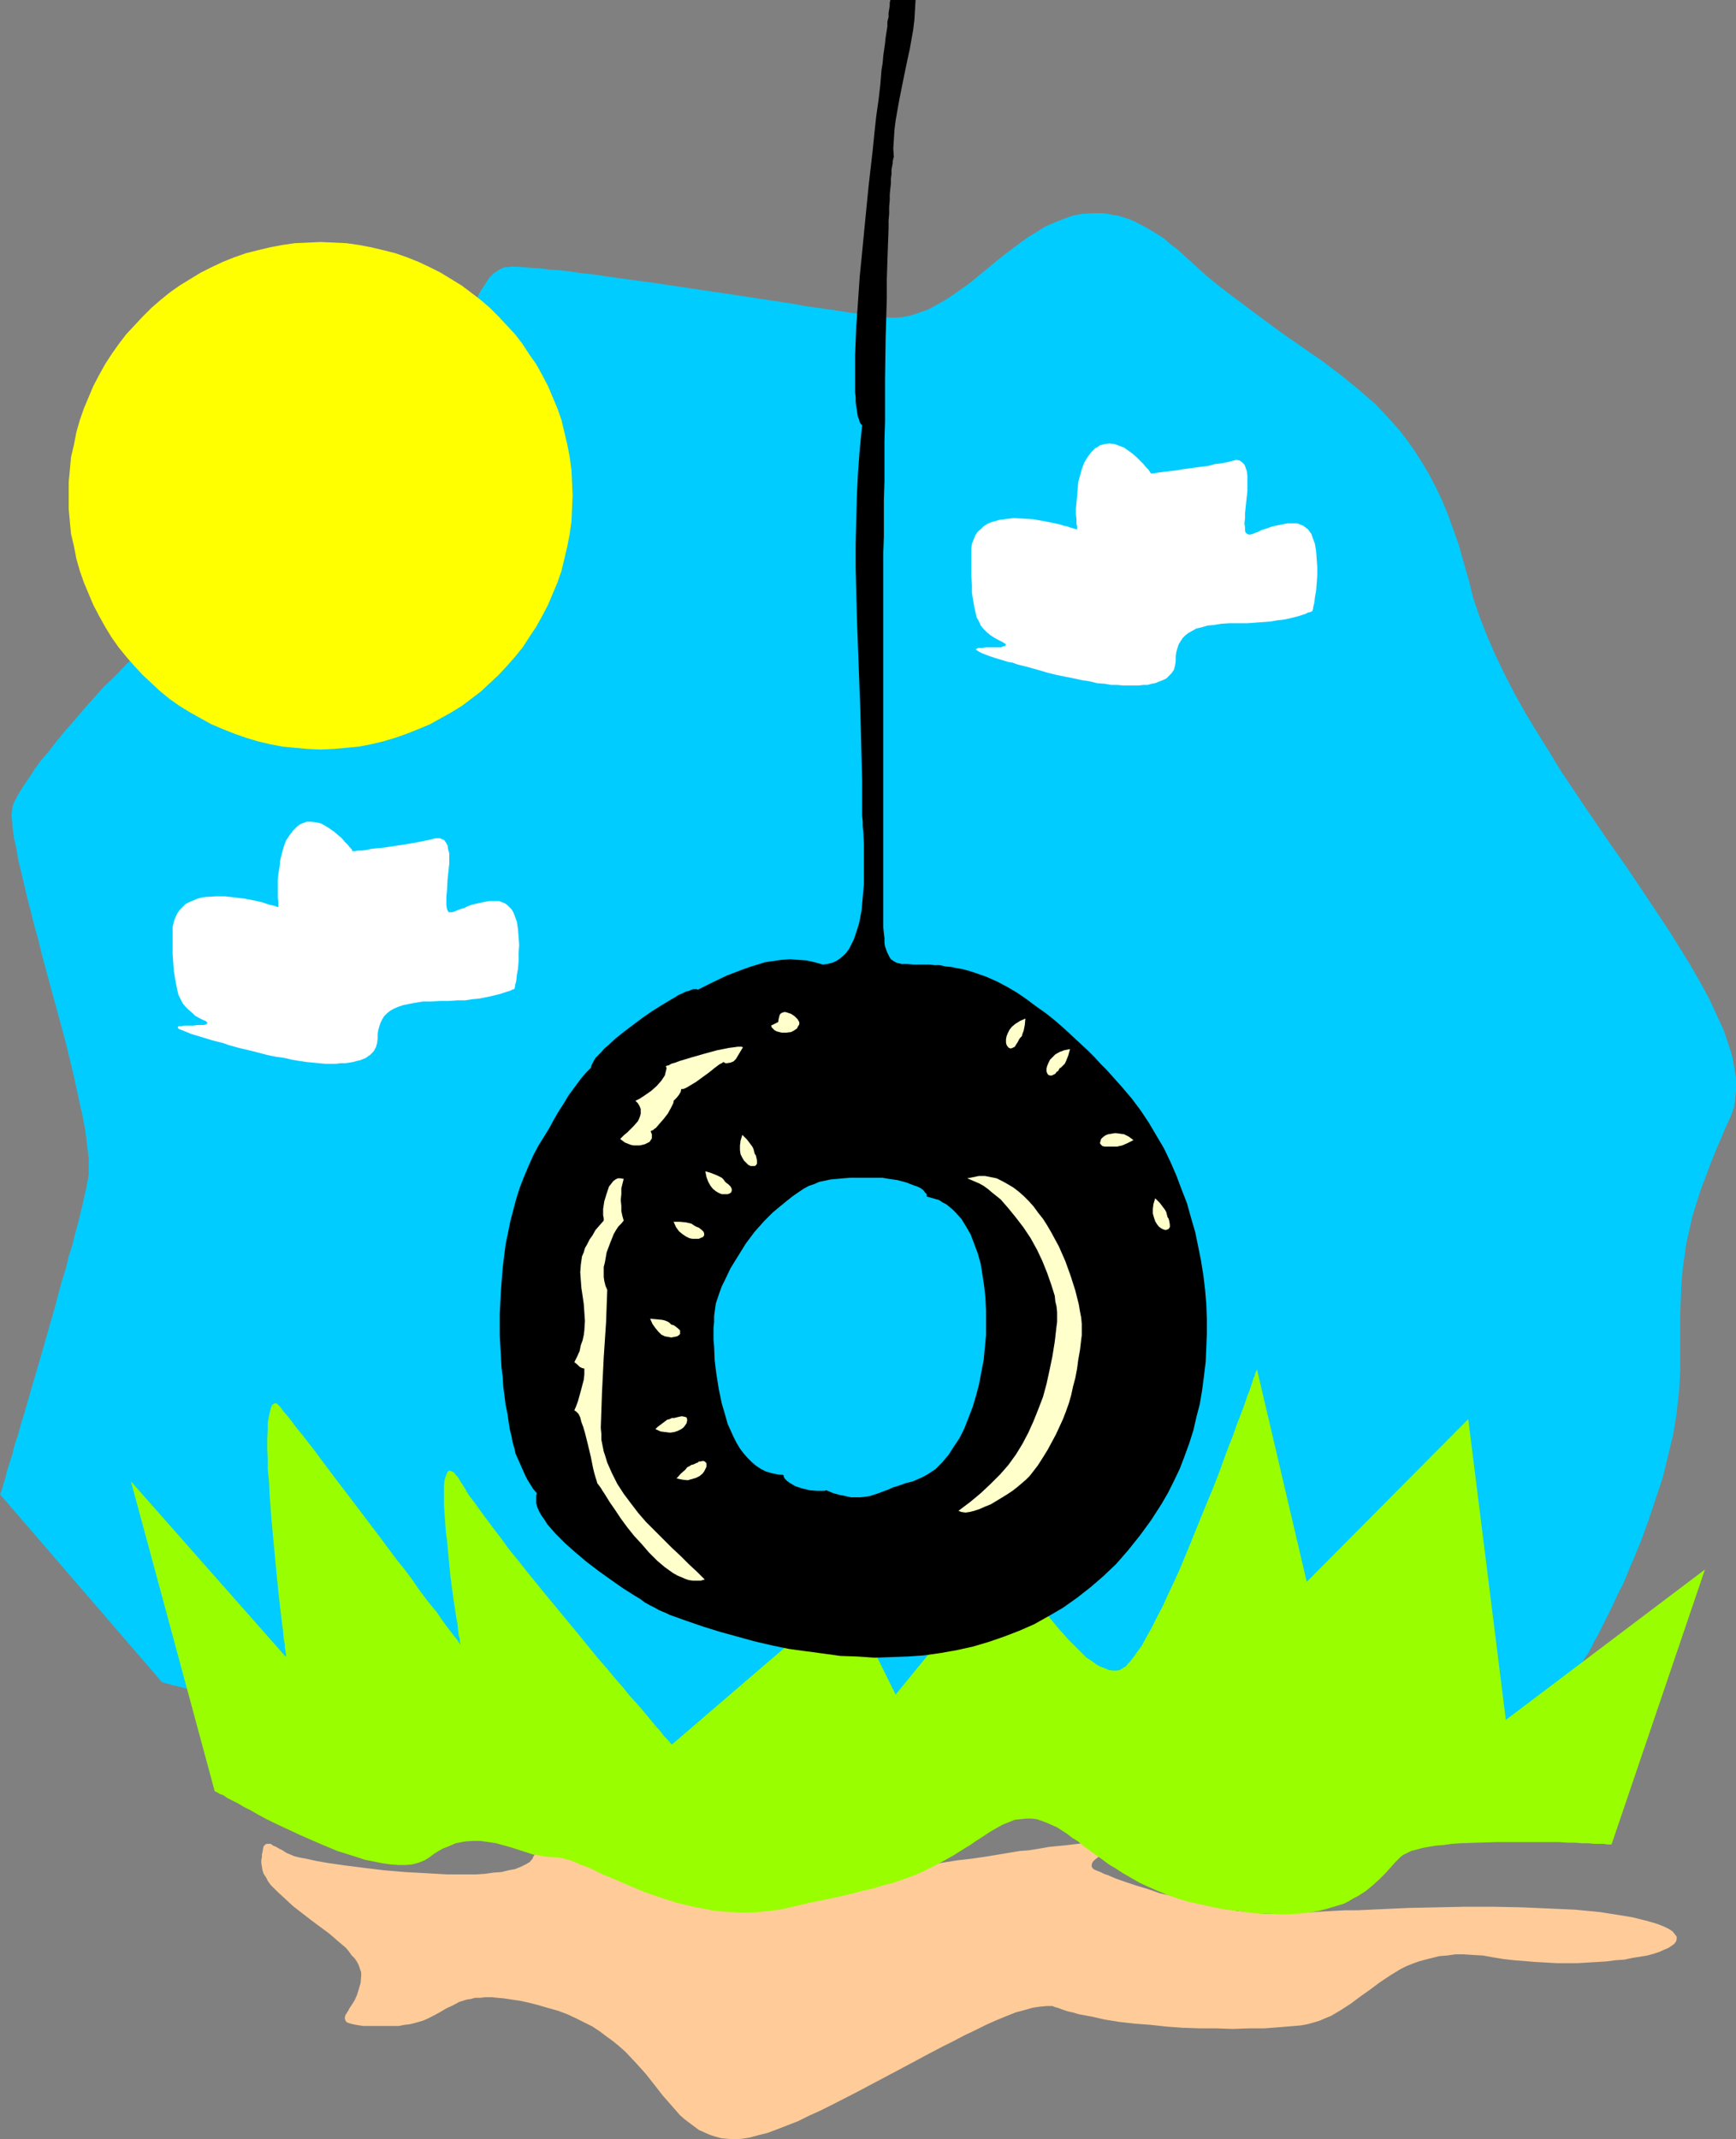 <?xml version="1.0" encoding="UTF-8" standalone="no"?>
<svg
   version="1.0"
   width="126.371mm"
   height="155.711mm"
   id="svg22"
   sodipodi:docname="Tire Swing 1.wmf"
   xmlns:inkscape="http://www.inkscape.org/namespaces/inkscape"
   xmlns:sodipodi="http://sodipodi.sourceforge.net/DTD/sodipodi-0.dtd"
   xmlns="http://www.w3.org/2000/svg"
   xmlns:svg="http://www.w3.org/2000/svg">
  <rect width="100%" height="100%" fill="#808080" stroke="none"/>
  <sodipodi:namedview
     id="namedview22"
     pagecolor="#ffffff"
     bordercolor="#000000"
     borderopacity="0.25"
     inkscape:showpageshadow="2"
     inkscape:pageopacity="0.0"
     inkscape:pagecheckerboard="0"
     inkscape:deskcolor="#d1d1d1"
     inkscape:document-units="mm" />
  <defs
     id="defs1">
    <pattern
       id="WMFhbasepattern"
       patternUnits="userSpaceOnUse"
       width="6"
       height="6"
       x="0"
       y="0" />
  </defs>
  <path
     style="fill:#ffcc99;fill-opacity:1;fill-rule:evenodd;stroke:none"
     d="m 147.197,509.174 -0.162,0.646 v 0.485 l -0.323,0.485 -0.162,0.485 -0.808,0.97 -1.131,0.646 -1.293,0.646 -1.616,0.646 -1.777,0.323 -1.939,0.485 -2.262,0.162 -2.262,0.323 -2.424,0.162 h -2.585 -2.747 -2.747 l -5.655,-0.323 -5.817,-0.323 -5.817,-0.485 -5.332,-0.646 -2.585,-0.323 -2.585,-0.323 -2.262,-0.323 -2.262,-0.323 -1.939,-0.323 -1.777,-0.323 -1.454,-0.323 -1.454,-0.323 -0.969,-0.162 -0.808,-0.162 -1.293,-0.323 -1.131,-0.485 -1.131,-0.485 -0.969,-0.646 -0.969,-0.485 -0.808,-0.485 -0.808,-0.323 -0.646,-0.485 h -0.646 -0.485 l -0.323,0.162 -0.485,0.485 -0.162,0.646 -0.162,0.97 -0.162,0.646 v 0.646 l -0.162,0.97 v 0.808 l 0.162,0.97 0.162,0.97 0.323,0.97 0.646,0.97 0.485,0.97 0.808,1.131 0.808,0.808 0.969,0.97 2.101,1.939 2.262,2.101 5.009,3.878 5.009,3.717 2.424,2.101 2.101,1.778 0.808,0.97 0.808,1.131 0.808,0.808 0.646,0.97 0.485,0.97 0.323,0.97 0.323,0.97 v 0.97 l -0.162,1.939 -0.485,1.616 -0.485,1.616 -0.646,1.454 -0.808,1.293 -0.646,0.97 -0.323,0.646 -0.323,0.485 -0.485,0.808 -0.162,0.808 0.162,0.485 0.162,0.323 0.323,0.323 0.485,0.162 0.485,0.162 0.646,0.162 0.808,0.162 0.969,0.162 1.131,0.162 h 1.293 1.454 1.616 1.777 1.939 1.616 l 1.616,-0.323 1.454,-0.162 1.293,-0.323 1.131,-0.323 1.131,-0.323 1.131,-0.485 1.939,-0.97 1.777,-0.97 1.616,-0.97 1.777,-0.808 1.777,-0.97 2.101,-0.646 1.131,-0.162 1.131,-0.323 h 1.454 l 1.454,-0.162 h 1.616 l 1.616,0.162 1.777,0.162 2.101,0.323 2.262,0.323 2.262,0.485 2.585,0.646 2.747,0.808 2.908,0.808 2.585,0.97 2.424,1.131 2.262,1.131 2.262,1.131 1.939,1.293 1.939,1.454 1.777,1.293 1.777,1.454 1.616,1.454 2.908,3.07 2.747,3.07 2.424,3.07 2.262,2.909 2.424,2.747 2.262,2.585 1.293,1.131 1.293,0.97 1.293,0.97 1.293,0.97 1.454,0.646 1.454,0.646 1.454,0.485 1.777,0.485 1.777,0.162 1.777,0.162 2.101,-0.162 2.101,-0.323 2.424,-0.646 2.585,-0.646 2.585,-0.97 2.908,-1.131 2.908,-1.131 2.908,-1.454 3.232,-1.454 3.232,-1.616 6.625,-3.393 13.411,-7.11 6.625,-3.555 3.393,-1.778 3.232,-1.616 3.07,-1.616 3.07,-1.454 2.908,-1.454 2.908,-1.293 2.747,-1.131 2.424,-0.97 2.424,-0.646 2.262,-0.646 2.101,-0.323 1.777,-0.162 h 1.616 l 0.808,0.323 0.646,0.162 1.293,0.485 1.454,0.485 1.454,0.323 1.616,0.485 3.555,0.646 3.555,0.808 4.039,0.646 4.201,0.485 4.363,0.323 4.363,0.485 4.524,0.323 4.686,0.162 h 4.524 l 4.524,0.162 4.524,-0.162 h 4.201 l 4.201,-0.323 3.878,-0.323 1.939,-0.162 1.777,-0.323 1.777,-0.485 1.616,-0.485 1.454,-0.646 1.616,-0.646 2.747,-1.616 2.747,-1.778 2.585,-1.939 2.747,-1.939 2.585,-1.939 2.908,-1.939 2.908,-1.778 1.616,-0.808 1.616,-0.646 1.777,-0.646 1.777,-0.485 1.939,-0.485 1.939,-0.485 2.101,-0.162 2.262,-0.323 h 2.424 l 2.424,0.162 2.747,0.162 2.747,0.485 2.908,0.485 2.908,0.323 5.978,0.485 5.817,0.323 h 5.655 l 2.747,-0.162 2.747,-0.162 2.585,-0.162 2.424,-0.323 2.424,-0.162 2.262,-0.485 2.101,-0.323 1.939,-0.323 1.777,-0.485 1.454,-0.485 1.454,-0.646 1.131,-0.485 0.969,-0.646 0.646,-0.485 0.485,-0.646 0.162,-0.646 v -0.646 l -0.485,-0.646 -0.646,-0.808 -0.969,-0.646 -1.293,-0.646 -1.616,-0.646 -0.969,-0.323 -1.131,-0.323 -1.131,-0.323 -1.293,-0.323 -2.585,-0.646 -2.908,-0.485 -3.07,-0.485 -3.07,-0.485 -3.393,-0.323 -3.393,-0.323 -3.555,-0.162 -3.716,-0.162 -7.433,-0.323 -7.756,-0.162 h -7.756 l -7.756,0.162 -7.594,0.162 -3.716,0.162 -3.555,0.162 -3.555,0.162 -3.393,0.162 h -3.393 l -3.07,0.162 -2.908,0.162 -2.747,0.162 -2.585,0.162 h -2.424 l -2.262,0.162 h -1.939 l -1.616,0.162 h -1.454 -1.293 l -1.454,-0.162 -2.908,-0.323 -3.232,-0.323 -3.393,-0.646 -3.555,-0.646 -3.555,-0.808 -7.109,-1.939 -3.555,-0.808 -3.232,-1.131 -3.232,-0.97 -2.908,-0.97 -2.747,-0.97 -1.131,-0.485 -1.131,-0.485 -0.969,-0.323 -0.969,-0.485 -0.808,-0.323 -0.808,-0.323 -0.485,-0.323 -0.323,-0.485 v -0.323 -0.323 l 0.162,-0.485 0.323,-0.485 0.969,-0.808 2.585,-1.778 1.131,-0.808 0.485,-0.323 0.323,-0.323 0.323,-0.162 0.162,-0.323 -0.162,-0.323 -0.162,-0.162 -0.485,-0.162 h -0.646 l -0.969,-0.162 h -1.131 l -1.616,0.162 h -0.808 l -0.969,0.162 h -1.131 l -1.131,0.162 -1.131,0.162 -1.454,0.162 -1.293,0.162 -1.616,0.162 -1.616,0.162 -1.777,0.162 -1.777,0.323 -1.939,0.323 -2.101,0.323 -2.262,0.162 -8.725,1.454 -4.363,0.646 -4.201,0.485 -4.039,0.646 -4.039,0.646 -3.878,0.646 -3.716,0.646 -3.716,0.485 -3.555,0.646 -3.393,0.646 -3.393,0.485 -3.232,0.646 -3.07,0.485 -2.908,0.485 -2.747,0.485 -2.747,0.485 -2.424,0.485 -2.424,0.323 -2.262,0.485 -1.939,0.485 -1.939,0.323 -1.777,0.323 -1.616,0.323 -1.293,0.162 -1.293,0.323 -0.969,0.162 -0.969,0.162 -0.646,0.162 -0.485,0.162 h -0.323 v 0 h -0.162 l -0.485,-0.162 -0.646,-0.162 -0.969,-0.323 -1.131,-0.323 -1.454,-0.485 -1.454,-0.485 -1.777,-0.485 -1.939,-0.646 -1.939,-0.485 -2.101,-0.646 -2.262,-0.646 -4.524,-1.293 -9.695,-2.747 -4.686,-1.293 -2.101,-0.646 -2.262,-0.485 -1.939,-0.485 -1.939,-0.646 -1.616,-0.323 -1.616,-0.323 -1.293,-0.323 -1.293,-0.323 -0.969,-0.162 h -0.646 z"
     id="path1" />
  <path
     style="fill:#00ccff;fill-opacity:1;fill-rule:evenodd;stroke:none"
     d="M 44.595,462.797 0,411.088 v 0 l 0.162,-0.162 v -0.323 l 0.162,-0.323 0.162,-0.323 0.162,-0.646 0.162,-0.485 0.162,-0.646 0.485,-1.616 0.485,-1.939 0.646,-2.101 0.808,-2.424 0.646,-2.747 0.969,-2.747 0.808,-3.07 0.969,-3.07 0.969,-3.393 0.969,-3.393 2.101,-7.11 4.201,-14.705 1.939,-7.272 1.131,-3.555 0.808,-3.393 0.969,-3.07 0.808,-3.232 0.808,-2.909 0.646,-2.747 0.646,-2.585 0.485,-2.262 0.485,-2.101 0.323,-1.778 0.162,-0.808 0.162,-0.97 v -0.97 -1.131 -2.424 l -0.323,-2.585 -0.323,-2.909 -0.485,-3.232 -0.646,-3.393 -0.808,-3.555 -0.808,-3.717 -0.808,-3.717 -0.969,-4.04 -0.969,-4.04 -2.262,-8.403 -2.262,-8.241 -2.262,-8.403 L 10.503,258.384 9.372,254.344 8.402,250.466 7.433,246.75 6.625,243.195 5.817,239.801 5.009,236.569 4.524,233.499 3.878,230.752 3.555,228.328 3.393,227.197 v -1.131 l -0.162,-0.97 v -1.616 l 0.162,-0.646 v -0.646 l 0.162,-0.646 0.162,-0.485 0.323,-0.646 0.323,-0.646 0.323,-0.646 0.969,-1.616 1.131,-1.778 1.454,-2.101 1.454,-2.262 1.777,-2.424 2.101,-2.424 2.101,-2.747 2.424,-2.909 2.424,-2.747 2.585,-3.07 2.747,-3.07 2.747,-3.07 3.07,-2.909 3.07,-3.232 3.07,-2.909 3.393,-3.07 3.232,-3.07 3.393,-2.747 3.393,-2.909 3.555,-2.585 3.393,-2.585 3.555,-2.424 3.393,-2.101 3.555,-2.101 3.555,-1.778 3.393,-1.616 3.555,-1.293 3.393,-1.131 3.232,-0.808 3.232,-0.485 1.616,-0.162 1.454,-0.323 1.454,-0.485 1.454,-0.323 1.454,-0.646 1.454,-0.646 1.131,-0.808 1.293,-0.808 2.424,-1.939 2.262,-2.101 2.101,-2.424 1.939,-2.585 1.939,-2.747 1.777,-3.07 1.454,-3.07 1.616,-3.393 1.454,-3.232 1.293,-3.393 2.585,-6.948 2.262,-6.948 1.131,-3.393 1.131,-3.232 0.969,-3.07 1.131,-3.07 1.131,-2.909 0.969,-2.585 1.131,-2.424 1.131,-2.262 1.293,-1.939 1.131,-1.778 1.293,-1.293 0.808,-0.485 0.646,-0.485 0.646,-0.323 0.808,-0.323 h 0.808 l 0.808,-0.162 h 1.616 l 2.101,0.162 2.101,0.162 2.424,0.162 2.424,0.323 2.747,0.162 2.908,0.323 3.07,0.485 3.232,0.323 3.232,0.485 3.393,0.485 3.555,0.485 7.109,0.97 7.594,1.131 15.188,2.262 7.433,1.131 7.433,1.131 3.393,0.646 3.555,0.485 3.393,0.485 3.232,0.485 3.07,0.485 3.07,0.323 2.747,0.485 2.585,0.323 2.585,0.162 2.585,-0.162 2.424,-0.485 2.424,-0.808 2.262,-0.808 2.424,-1.293 2.262,-1.293 2.262,-1.454 2.262,-1.616 2.262,-1.616 4.524,-3.717 4.524,-3.717 4.524,-3.393 2.424,-1.778 2.424,-1.454 2.262,-1.454 2.585,-1.131 2.424,-0.97 2.747,-0.97 2.585,-0.485 2.747,-0.162 h 2.747 l 1.454,0.162 1.454,0.323 1.293,0.162 1.616,0.485 1.454,0.485 1.616,0.646 1.454,0.808 1.616,0.808 1.616,0.97 1.616,0.97 1.777,1.131 1.616,1.454 1.777,1.293 1.777,1.616 3.393,3.07 3.393,3.07 3.393,2.747 3.393,2.585 3.232,2.424 3.232,2.424 3.07,2.262 3.07,2.262 2.908,2.101 1.454,0.97 1.616,1.131 2.747,1.939 2.908,1.939 5.332,4.04 5.009,4.04 2.585,2.262 2.424,2.101 2.262,2.424 2.262,2.424 2.101,2.424 2.101,2.747 1.939,2.747 1.939,3.07 1.939,3.232 1.777,3.393 1.777,3.717 1.616,3.878 1.454,4.04 1.616,4.525 1.293,4.686 1.454,5.009 1.293,5.171 1.777,5.171 2.101,5.332 2.262,5.171 2.585,5.333 2.747,5.332 2.908,5.171 3.232,5.333 3.232,5.171 3.232,5.333 6.948,10.342 6.948,10.18 3.555,5.009 3.393,5.009 3.232,4.848 3.232,4.848 3.07,4.686 2.908,4.686 2.747,4.525 2.585,4.525 2.262,4.201 1.939,4.201 0.969,2.101 0.969,2.101 0.646,1.939 0.646,1.939 0.646,1.939 0.485,1.778 0.323,1.939 0.323,1.778 0.323,1.778 v 1.778 1.616 l -0.162,1.616 -0.162,1.616 -0.323,1.616 -0.485,1.454 -0.646,1.616 -1.293,2.747 -1.131,2.747 -1.131,2.585 -0.969,2.424 -0.969,2.424 -0.808,2.262 -0.808,2.101 -0.808,2.101 -1.293,4.04 -1.131,3.717 -0.808,3.717 -0.808,3.555 -0.485,3.555 -0.485,3.555 -0.323,3.717 -0.162,4.04 -0.162,4.363 v 4.525 10.665 l -0.162,2.909 -0.162,3.07 -0.323,2.909 -0.323,3.07 -0.969,5.979 -1.454,5.979 -1.454,5.979 -1.939,5.817 -1.939,5.817 -1.939,5.333 -2.101,5.171 -1.131,2.585 -0.969,2.424 -0.969,2.262 -1.131,2.101 -0.969,2.101 -0.808,1.778 -0.969,1.939 -0.808,1.616 -0.808,1.616 -0.646,1.293 -0.646,1.293 -0.646,1.131 -0.485,0.808 -0.323,0.808 -0.323,0.646 -0.485,0.808 -0.485,0.97 -0.646,0.808 -0.646,1.131 -0.646,0.97 -1.616,2.424 -1.777,2.424 -1.939,2.585 -2.101,2.747 -2.101,2.585 -2.262,2.424 -2.424,2.424 -2.262,2.262 -2.424,1.778 -1.131,0.97 -1.131,0.646 -1.131,0.646 -1.131,0.646 -1.131,0.323 -0.969,0.323 -0.969,0.323 h -0.969 -0.808 -0.808 -1.131 l -1.616,0.162 h -1.616 l -2.101,0.162 h -2.262 l -2.424,0.162 -2.747,0.162 h -2.908 l -3.07,0.162 -3.393,0.162 -3.393,0.162 -3.716,0.162 -3.878,0.162 -4.039,0.162 -4.201,0.162 -4.201,0.323 -4.524,0.162 -4.524,0.162 -4.686,0.323 -4.847,0.162 -9.695,0.485 -10.179,0.485 -10.341,0.323 -21.005,0.97 -21.167,0.97 -10.341,0.485 -10.018,0.485 -9.856,0.485 -4.847,0.162 -4.686,0.323 -4.524,0.162 -4.363,0.162 -4.363,0.162 -4.201,0.162 -4.039,0.323 -3.878,0.162 h -3.555 l -3.555,0.162 -3.393,0.162 -3.07,0.162 -2.908,0.162 -2.747,0.162 h -2.424 l -2.262,0.162 h -1.939 l -1.777,0.162 h -1.454 -1.293 -1.454 -0.646 -0.646 l -0.808,-0.162 -0.969,-0.162 -1.131,-0.162 -1.293,-0.162 -1.454,-0.323 -1.454,-0.323 -1.616,-0.323 -1.777,-0.323 -1.777,-0.485 -1.939,-0.323 -4.201,-0.97 -2.101,-0.485 -2.262,-0.485 -4.847,-1.131 -5.009,-1.293 -5.17,-1.293 -5.494,-1.293 -5.655,-1.454 -5.655,-1.454 -11.31,-2.747 -11.31,-2.909 -5.494,-1.454 -5.332,-1.293 -5.17,-1.454 -4.847,-1.293 -4.686,-1.131 -2.262,-0.646 -2.101,-0.485 -1.939,-0.646 -1.939,-0.323 -1.939,-0.485 -1.616,-0.485 -1.616,-0.485 -1.616,-0.485 -1.293,-0.323 -1.293,-0.323 -1.131,-0.323 -0.969,-0.162 -0.969,-0.323 -0.646,-0.162 -0.646,-0.162 -0.323,-0.162 z"
     id="path2" />
  <path
     style="fill:#99ff00;fill-opacity:1;fill-rule:evenodd;stroke:none"
     d="m 59.137,493.014 -23.106,-85.482 42.657,48.316 v -0.323 -0.162 -0.485 l -0.162,-0.485 v -0.485 l -0.162,-0.646 v -0.808 l -0.323,-1.778 -0.162,-2.101 -0.323,-2.262 -0.323,-2.747 -0.323,-2.747 -0.323,-3.07 -0.323,-3.07 -0.323,-3.393 -0.646,-6.787 -0.646,-6.948 -0.485,-6.787 -0.162,-3.393 -0.323,-3.07 v -3.07 l -0.162,-2.747 v -2.747 l 0.162,-2.262 v -2.101 l 0.323,-1.778 0.162,-0.808 0.162,-0.646 0.162,-0.646 0.162,-0.485 0.162,-0.485 0.323,-0.162 0.162,-0.162 0.323,-0.162 h 0.323 l 0.323,0.162 0.323,0.323 0.485,0.485 0.808,1.131 1.131,1.293 1.293,1.616 1.293,1.778 1.616,1.939 1.616,2.101 1.777,2.262 1.777,2.424 1.939,2.585 1.939,2.585 4.201,5.494 8.564,11.311 4.201,5.656 2.101,2.585 1.939,2.585 1.777,2.585 1.777,2.424 1.777,2.262 1.616,1.939 1.293,1.939 1.293,1.778 1.131,1.454 0.969,1.293 0.808,0.97 0.323,0.485 0.162,0.323 0.323,0.323 v 0.162 l 0.162,0.162 v 0 -0.162 l -0.162,-0.646 v -0.808 l -0.323,-0.97 -0.162,-1.454 -0.162,-1.616 -0.323,-1.778 -0.323,-2.101 -0.323,-2.101 -0.323,-2.262 -0.646,-4.848 -0.969,-10.18 -0.323,-2.424 -0.162,-2.424 -0.162,-2.262 -0.162,-2.262 v -3.878 -1.616 l 0.162,-1.454 0.323,-1.131 0.323,-0.808 0.162,-0.323 0.162,-0.162 0.162,-0.162 h 0.323 0.162 l 0.323,0.162 0.485,0.162 0.323,0.323 0.323,0.485 0.485,0.485 0.323,0.485 0.485,0.808 1.131,1.778 1.131,1.939 1.616,2.101 1.616,2.262 1.777,2.424 1.939,2.585 2.101,2.747 2.101,2.909 2.262,2.747 2.424,3.07 4.847,5.979 10.018,12.119 4.847,5.979 2.424,2.747 2.262,2.747 2.262,2.585 1.939,2.424 2.101,2.262 1.777,2.101 1.616,1.939 1.454,1.778 1.454,1.616 0.969,1.293 0.485,0.485 0.485,0.485 0.323,0.323 0.323,0.485 0.162,0.162 0.162,0.162 0.162,0.162 v 0 l 47.989,-41.206 13.573,27.47 30.861,-37.812 0.162,0.162 0.162,0.162 0.323,0.485 0.323,0.646 0.485,0.808 0.646,0.808 0.646,1.131 0.646,1.131 0.808,1.131 0.969,1.293 1.939,2.909 2.262,2.909 2.262,3.232 2.424,2.909 2.585,2.909 2.585,2.585 1.293,1.293 1.131,1.131 1.293,0.808 1.293,0.97 1.131,0.646 1.293,0.485 1.131,0.485 1.131,0.162 h 0.969 l 0.969,-0.162 0.485,-0.323 0.485,-0.323 0.646,-0.323 0.485,-0.646 0.646,-0.646 0.485,-0.646 0.646,-0.808 0.646,-0.97 1.454,-1.939 1.293,-2.424 1.454,-2.585 1.454,-2.909 1.616,-3.07 1.454,-3.232 1.616,-3.393 1.616,-3.555 3.07,-7.433 3.07,-7.595 3.07,-7.433 1.454,-3.717 1.293,-3.555 1.293,-3.555 1.293,-3.232 1.131,-3.232 1.131,-2.909 0.969,-2.585 0.808,-2.424 0.485,-1.131 0.323,-0.97 0.323,-0.97 0.323,-0.97 0.162,-0.646 0.323,-0.646 0.162,-0.646 0.162,-0.485 0.162,-0.323 0.162,-0.323 v -0.162 -0.162 l 13.734,58.658 44.434,-44.761 10.341,82.735 54.775,-41.367 -25.691,75.625 h -0.485 -0.808 l -0.808,-0.162 h -1.293 -1.293 l -1.616,-0.162 h -1.777 l -1.939,-0.162 h -2.101 l -2.262,-0.162 h -2.101 -5.009 -10.179 l -5.17,0.162 -4.847,0.162 -2.262,0.162 -2.262,0.323 -2.101,0.162 -1.939,0.323 -1.777,0.323 -1.777,0.485 -1.293,0.323 -1.293,0.646 -0.969,0.485 -0.808,0.646 -1.293,1.293 -1.293,1.454 -1.454,1.616 -1.616,1.616 -1.777,1.616 -1.939,1.616 -2.262,1.454 -1.293,0.646 -1.293,0.808 -1.293,0.646 -1.616,0.485 -1.616,0.485 -1.616,0.485 -1.939,0.485 -1.939,0.323 -1.939,0.323 -2.262,0.162 -2.262,0.162 h -2.585 l -2.585,-0.162 h -2.747 l -2.908,-0.323 -3.232,-0.485 -3.232,-0.323 -3.393,-0.646 -3.555,-0.808 -3.07,-0.646 -3.232,-0.97 -2.747,-0.97 -2.747,-1.131 -2.585,-1.131 -2.424,-1.131 -2.262,-1.293 -2.262,-1.293 -1.939,-1.293 -1.939,-1.131 -1.939,-1.454 -1.616,-1.131 -1.777,-1.293 -1.616,-1.131 -1.454,-1.293 -1.616,-0.97 -1.454,-1.131 -2.747,-1.778 -1.454,-0.646 -1.454,-0.646 -1.293,-0.485 -1.454,-0.485 -1.454,-0.162 h -1.454 l -1.454,0.162 -1.616,0.162 -1.616,0.646 -1.616,0.646 -1.777,0.97 -1.939,1.131 -1.939,1.293 -1.777,1.131 -1.616,1.131 -1.616,0.97 -3.07,1.939 -2.908,1.616 -2.747,1.454 -2.585,1.293 -2.585,1.131 -2.747,0.97 -2.747,0.97 -3.07,0.808 -3.232,0.97 -1.616,0.323 -1.939,0.485 -1.777,0.485 -2.101,0.485 -2.101,0.485 -2.262,0.485 -2.424,0.485 -2.424,0.485 -2.747,0.646 -1.293,0.323 -1.454,0.323 -2.908,0.646 -2.908,0.323 -2.747,0.323 -2.747,0.162 h -2.747 l -2.585,-0.162 -2.585,-0.162 -2.585,-0.323 -2.424,-0.485 -2.585,-0.485 -4.686,-1.131 -4.524,-1.454 -4.201,-1.454 -4.201,-1.778 -3.716,-1.616 -3.555,-1.454 -1.616,-0.808 -1.616,-0.808 -1.616,-0.646 -1.454,-0.485 -1.293,-0.646 -1.293,-0.485 -1.293,-0.323 -1.131,-0.323 -1.131,-0.162 h -0.969 l -1.939,-0.162 -1.939,-0.323 -1.939,-0.323 -1.939,-0.646 -4.039,-1.293 -4.039,-1.131 -2.101,-0.323 -2.262,-0.323 h -2.101 l -2.262,0.162 -2.424,0.485 -1.131,0.485 -1.131,0.485 -1.293,0.485 -1.131,0.646 -1.293,0.808 -1.293,0.97 -1.293,0.808 -1.616,0.646 -1.777,0.485 -1.777,0.162 h -2.101 l -2.101,-0.162 -2.262,-0.323 -2.424,-0.485 -2.424,-0.485 -2.424,-0.808 -2.585,-0.808 -2.585,-0.808 -5.009,-2.101 -5.17,-2.262 -4.847,-2.262 -2.424,-1.131 -2.262,-1.131 -2.101,-1.131 -1.939,-1.131 -1.939,-0.97 -1.616,-0.97 -1.616,-0.808 -1.293,-0.646 -1.131,-0.808 -0.969,-0.323 -0.808,-0.485 -0.323,-0.162 -0.323,-0.162 0.162,0.162 z"
     id="path3" />
  <path
     style="fill:#000000;fill-opacity:1;fill-rule:evenodd;stroke:none"
     d="m 243.013,251.597 v -79.503 -8.726 -1.616 -9.695 l 0.162,-4.525 v -4.686 -5.171 l 0.162,-5.171 v -5.494 -5.494 l 0.162,-5.656 v -11.473 l 0.162,-11.311 0.162,-5.494 0.162,-5.494 v -5.171 l 0.162,-5.009 0.162,-4.686 0.162,-4.363 V 60.758 l 0.162,-1.939 v -1.939 l 0.162,-1.778 V 53.487 l 0.162,-1.616 0.162,-1.454 V 49.124 l 0.162,-1.293 v -1.131 l 0.162,-0.97 0.162,-0.808 v -0.646 l 0.162,-0.485 v -0.323 l 0.162,-0.162 -0.162,-2.424 0.162,-2.585 0.162,-2.585 0.323,-2.585 0.485,-2.747 0.485,-2.747 1.131,-5.656 1.131,-5.494 0.646,-2.909 0.485,-2.747 0.485,-2.747 0.323,-2.747 L 251.738,2.747 251.9,0 h -6.948 l -0.162,0.808 V 1.616 l -0.162,0.97 -0.162,0.97 v 1.131 l -0.323,1.293 v 1.293 l -0.485,3.07 -0.162,1.616 -0.485,3.393 -0.162,1.939 -0.323,1.939 -0.323,4.04 -0.485,4.201 -0.646,4.525 -0.485,4.525 -0.485,4.848 -1.131,9.857 -0.969,9.857 -0.969,10.019 -0.485,4.848 -0.323,4.686 -0.323,4.686 -0.323,4.363 -0.162,4.201 -0.162,3.878 v 3.717 5.009 1.454 l 0.162,1.293 v 1.293 l 0.162,1.293 0.162,0.97 0.162,1.131 0.162,0.808 0.323,0.808 0.162,0.646 0.323,0.485 0.323,0.323 -0.646,6.464 -0.485,6.464 -0.323,6.625 -0.162,6.464 -0.162,6.625 v 6.625 l 0.323,13.25 0.485,13.089 0.485,13.089 0.323,12.766 0.162,6.464 v 6.302 0.97 1.131 1.131 l 0.162,1.454 v 1.454 l 0.162,1.454 0.162,3.393 v 3.555 3.555 3.878 l -0.323,3.717 -0.323,3.555 -0.646,3.393 -0.485,1.616 -0.485,1.454 -0.485,1.454 -0.646,1.293 -0.646,1.293 -0.808,1.131 -0.808,0.808 -0.969,0.808 -0.969,0.646 -1.131,0.485 -1.293,0.323 -1.293,0.162 -2.262,-0.646 -2.262,-0.485 -2.262,-0.162 -2.262,-0.162 -2.262,0.162 -2.262,0.323 -2.262,0.323 -2.101,0.646 -2.101,0.646 -2.262,0.808 -4.201,1.616 -4.039,1.939 -3.878,1.939 -0.162,-0.162 h -0.485 -0.485 l -0.646,0.162 -0.646,0.323 -0.808,0.162 -0.969,0.485 -1.131,0.485 -0.969,0.646 -1.131,0.646 -2.424,1.454 -2.585,1.616 -2.585,1.778 -2.585,1.939 -2.585,1.939 -2.424,1.939 -2.101,1.939 -0.969,0.808 -0.808,0.97 -0.808,0.808 -0.808,0.808 -0.485,0.808 -0.323,0.646 -0.323,0.646 -0.162,0.646 -1.293,1.293 -1.131,1.293 -1.939,2.585 -1.777,2.424 -1.454,2.424 -1.454,2.262 -1.293,2.262 -1.131,2.101 -1.293,2.101 -1.616,2.585 -1.454,2.747 -1.293,2.909 -1.293,3.07 -1.131,2.909 -0.969,3.07 -0.808,3.07 -0.808,3.07 -0.646,3.232 -0.646,3.07 -0.808,6.464 -0.485,6.302 -0.323,6.302 v 6.14 l 0.323,5.817 0.162,2.909 0.323,2.585 0.162,2.747 0.323,2.424 0.323,2.585 0.485,2.262 0.323,2.262 0.323,2.101 0.485,1.939 0.323,1.778 0.485,1.616 0.323,1.454 1.293,2.909 1.293,2.909 0.646,1.293 0.808,1.293 0.808,1.293 0.969,1.131 -0.162,0.808 v 0.97 0.97 l 0.323,1.131 0.485,1.131 0.646,1.131 0.808,1.131 0.808,1.293 1.131,1.293 1.131,1.293 1.293,1.293 1.293,1.293 2.908,2.585 3.07,2.585 3.393,2.585 3.393,2.424 3.232,2.262 3.07,1.939 1.616,0.97 1.293,0.97 1.454,0.808 1.293,0.646 1.131,0.646 1.131,0.485 0.808,0.323 0.969,0.485 4.524,1.616 4.686,1.616 4.686,1.454 4.686,1.293 4.686,1.293 4.847,1.131 4.686,0.97 4.686,0.646 4.847,0.646 4.686,0.646 4.686,0.162 4.686,0.323 4.686,-0.162 4.524,-0.162 4.524,-0.323 4.524,-0.646 4.524,-0.808 4.363,-0.97 4.363,-1.293 4.201,-1.454 4.201,-1.616 4.039,-1.778 4.039,-2.262 3.878,-2.262 3.878,-2.747 3.716,-2.909 3.555,-3.07 3.555,-3.393 3.232,-3.717 3.232,-4.04 3.07,-4.201 1.454,-2.262 1.454,-2.262 1.777,-3.07 1.616,-3.232 1.616,-3.393 1.293,-3.393 1.293,-3.555 1.131,-3.555 0.808,-3.555 0.969,-3.717 0.646,-3.878 0.485,-3.717 0.485,-4.04 0.162,-3.878 0.162,-3.878 v -4.04 l -0.162,-4.04 -0.323,-3.878 -0.485,-4.04 -0.646,-4.04 -0.808,-4.04 -0.808,-3.878 -1.131,-3.878 -1.131,-4.04 -1.454,-3.717 -1.454,-3.878 -1.616,-3.717 -1.777,-3.717 -2.101,-3.555 -2.101,-3.555 -2.262,-3.393 -2.424,-3.232 -2.747,-3.232 -2.747,-3.07 -1.454,-1.616 -1.616,-1.616 -1.616,-1.778 -1.939,-1.939 -2.101,-1.939 -2.262,-2.101 -2.262,-2.101 -2.424,-2.101 -2.424,-1.939 -2.747,-1.939 -2.585,-1.939 -2.585,-1.778 -2.747,-1.616 -2.747,-1.454 -2.908,-1.293 -2.747,-0.97 -1.939,-0.646 -1.777,-0.485 -1.777,-0.323 -1.616,-0.323 -1.616,-0.162 -1.454,-0.323 h -1.454 l -1.293,-0.162 h -2.424 -1.939 l -1.939,-0.162 h -1.454 l -1.293,-0.323 -0.646,-0.323 -0.485,-0.323 -0.485,-0.323 -0.323,-0.485 -0.323,-0.646 -0.323,-0.646 -0.323,-0.808 -0.323,-0.97 -0.162,-0.97 v -1.293 l -0.162,-1.293 -0.162,-1.616 v -1.616 z"
     id="path4" />
  <path
     style="fill:#ffffcc;fill-opacity:1;fill-rule:evenodd;stroke:none"
     d="m 185.33,302.822 v 0.323 l -0.162,0.485 -0.323,0.646 -0.323,0.646 -0.808,1.454 -1.131,1.454 -1.131,1.293 -0.969,1.131 -0.485,0.323 -0.323,0.323 -0.485,0.162 -0.162,0.162 0.323,0.808 v 0.646 0.485 l -0.323,0.485 -0.323,0.485 -0.646,0.323 -0.646,0.323 -0.646,0.162 -0.808,0.162 h -0.808 -0.808 l -0.808,-0.162 -0.808,-0.323 -0.808,-0.323 -0.646,-0.485 -0.646,-0.485 1.131,-1.131 0.808,-0.646 0.646,-0.646 1.131,-1.131 1.131,-1.293 0.323,-0.646 0.323,-0.808 0.162,-0.646 v -0.646 -0.646 l -0.323,-0.808 -0.485,-0.808 -0.646,-0.646 0.646,-0.323 0.646,-0.323 1.454,-0.97 1.616,-1.131 1.454,-1.293 1.293,-1.454 0.969,-1.454 0.162,-0.646 0.162,-0.646 0.162,-0.646 -0.162,-0.646 0.323,-0.162 h 0.323 l 0.808,-0.485 1.131,-0.323 1.293,-0.485 1.616,-0.485 1.616,-0.485 3.393,-0.97 3.555,-0.97 1.616,-0.323 1.616,-0.323 1.293,-0.162 1.131,-0.162 h 0.808 0.323 l 0.323,0.162 -0.969,1.616 -0.485,0.808 -0.485,0.808 -0.646,0.646 -0.808,0.323 -0.969,0.162 h -0.485 l -0.485,-0.323 -0.485,0.323 -0.646,0.323 -0.646,0.485 -0.646,0.485 -1.616,1.293 -1.777,1.293 -1.777,1.293 -1.616,0.97 -0.808,0.485 -0.646,0.323 -0.485,0.162 h -0.485 l -0.162,0.808 -0.485,0.808 -0.646,0.808 z"
     id="path5" />
  <path
     style="fill:#ffffcc;fill-opacity:1;fill-rule:evenodd;stroke:none"
     d="m 167.071,354.854 -0.162,4.363 -0.162,4.525 -0.323,4.848 -0.323,4.848 -0.485,9.857 -0.162,4.848 -0.162,4.686 0.162,1.616 v 1.616 l 0.323,1.616 0.323,1.616 0.485,1.454 0.485,1.616 1.293,2.909 1.454,2.909 1.777,2.747 1.939,2.585 2.101,2.747 2.101,2.424 2.424,2.424 4.686,4.686 2.424,2.262 2.262,2.262 2.262,2.101 2.101,2.101 -1.131,0.323 h -0.969 -1.131 l -1.131,-0.162 -0.969,-0.323 -1.131,-0.485 -1.131,-0.485 -1.131,-0.646 -2.262,-1.616 -2.101,-1.778 -2.262,-2.262 -1.939,-2.262 -2.101,-2.262 -1.939,-2.424 -1.777,-2.424 -1.616,-2.424 -1.454,-2.101 -1.293,-2.101 -0.646,-0.97 -0.485,-0.808 -0.485,-0.646 -0.485,-0.646 -0.162,-0.646 -0.323,-0.97 -0.323,-1.131 -0.323,-1.293 -0.323,-1.616 -0.323,-1.616 -0.808,-3.393 -0.808,-3.232 -0.485,-1.616 -0.485,-1.293 -0.323,-1.293 -0.485,-0.97 -0.646,-0.646 -0.485,-0.323 0.485,-1.131 0.485,-1.293 0.808,-2.909 0.808,-3.07 0.162,-1.454 v -1.616 l -0.646,-0.162 -0.646,-0.323 -0.646,-0.646 -0.808,-0.646 0.808,-1.616 0.646,-1.454 0.323,-1.616 0.485,-1.293 0.323,-1.454 0.162,-1.293 0.162,-2.585 -0.162,-2.424 -0.162,-2.262 -0.323,-2.262 -0.323,-2.101 -0.162,-2.101 -0.162,-2.262 0.162,-2.101 0.323,-2.262 0.485,-1.131 0.323,-1.131 0.646,-1.131 0.646,-1.293 0.808,-1.131 0.808,-1.454 1.131,-1.293 1.131,-1.293 v -0.646 l -0.162,-0.808 v -1.778 l 0.323,-2.101 0.646,-2.101 0.323,-0.97 0.323,-0.97 0.646,-0.808 0.485,-0.646 0.646,-0.485 0.646,-0.323 h 0.646 l 0.969,0.162 -0.323,1.293 -0.323,1.293 v 1.616 l -0.162,1.616 0.162,1.616 v 1.454 l 0.323,1.454 0.323,1.131 -0.646,0.808 -0.808,0.808 -0.646,0.97 -0.646,1.131 -0.969,2.424 -0.969,2.585 -0.485,2.747 -0.323,1.293 v 1.454 1.293 l 0.162,1.131 0.323,1.293 z"
     id="path6" />
  <path
     style="fill:#00ccff;fill-opacity:1;fill-rule:evenodd;stroke:none"
     d="m 212.636,333.524 1.939,-1.616 1.777,-1.454 1.616,-1.293 1.616,-1.131 1.454,-0.97 1.454,-0.808 1.454,-0.485 1.454,-0.646 1.616,-0.323 1.454,-0.323 1.777,-0.162 1.777,-0.162 1.939,-0.162 h 2.262 5.009 0.646 0.808 l 0.969,0.162 0.969,0.162 2.262,0.323 2.424,0.646 2.101,0.808 0.969,0.323 0.969,0.485 0.646,0.485 0.485,0.646 0.485,0.485 v 0.646 l 1.131,0.323 1.131,0.323 1.131,0.323 0.969,0.646 0.969,0.485 0.808,0.646 0.969,0.808 0.808,0.808 1.616,1.778 1.293,2.101 1.293,2.262 0.969,2.585 0.969,2.585 0.808,2.909 0.485,3.07 0.485,3.232 0.323,3.07 0.162,3.393 v 3.393 3.393 l -0.323,3.393 -0.323,3.393 -0.646,3.393 -0.646,3.393 -0.808,3.07 -0.969,3.232 -1.131,2.909 -1.131,2.909 -1.293,2.585 -1.616,2.424 -1.454,2.262 -1.777,2.101 -1.777,1.778 -1.939,1.293 -1.131,0.646 -0.969,0.485 -1.131,0.485 -1.131,0.485 -1.939,0.485 -1.777,0.646 -1.616,0.485 -1.454,0.646 -1.293,0.485 -1.293,0.485 -2.424,0.808 -1.293,0.162 -1.293,0.162 h -1.293 -1.293 l -1.454,-0.323 -1.616,-0.323 -1.777,-0.485 -1.939,-0.808 -0.485,0.162 h -0.485 -1.616 l -1.939,-0.162 -2.101,-0.485 -1.939,-0.646 -1.616,-0.97 -0.646,-0.485 -0.485,-0.485 -0.323,-0.485 -0.162,-0.646 -1.616,-0.162 -1.616,-0.323 -1.616,-0.485 -1.293,-0.646 -1.454,-0.97 -1.131,-0.97 -1.131,-1.131 -1.131,-1.293 -0.969,-1.293 -0.969,-1.616 -0.808,-1.616 -0.808,-1.778 -0.808,-1.778 -0.485,-1.778 -1.131,-3.878 -0.808,-3.878 -0.646,-4.04 -0.485,-3.878 -0.162,-3.878 -0.162,-1.778 v -1.778 -1.616 l 0.162,-1.454 v -1.616 l 0.162,-1.293 0.162,-1.131 0.162,-1.131 0.485,-1.454 0.485,-1.454 0.646,-1.778 0.808,-1.616 1.616,-3.393 2.101,-3.393 2.101,-3.393 2.424,-3.232 1.293,-1.454 1.293,-1.454 1.131,-1.131 z"
     id="path7" />
  <path
     style="fill:#ffffcc;fill-opacity:1;fill-rule:evenodd;stroke:none"
     d="m 297.465,368.589 -0.323,2.747 -0.485,2.747 -0.323,2.424 -0.485,2.585 -0.646,2.424 -0.485,2.262 -0.646,2.262 -0.808,2.262 -0.808,2.101 -0.969,2.101 -0.969,2.101 -1.131,2.101 -1.131,2.101 -1.293,2.101 -1.454,2.262 -1.616,2.101 -0.646,0.808 -0.969,0.97 -1.131,0.97 -1.131,0.97 -1.454,1.131 -1.454,0.97 -2.908,1.778 -1.616,0.97 -1.616,0.646 -1.454,0.646 -1.454,0.485 -1.293,0.323 -1.131,0.162 -1.131,-0.162 -0.808,-0.323 3.232,-2.424 2.908,-2.424 2.747,-2.585 2.585,-2.585 2.262,-2.585 2.101,-2.909 1.777,-2.909 1.616,-3.07 1.454,-3.232 1.293,-3.232 1.293,-3.393 0.969,-3.555 0.808,-3.717 0.808,-3.878 0.646,-4.04 0.485,-4.201 0.162,-1.293 v -1.293 -1.293 l -0.162,-1.616 -0.323,-1.293 -0.162,-1.616 -0.969,-3.07 -1.131,-3.232 -1.293,-3.232 -1.454,-3.07 -1.777,-3.232 -1.939,-2.909 -2.101,-2.747 -2.101,-2.585 -2.101,-2.424 -2.424,-1.939 -1.131,-0.97 -1.131,-0.808 -1.131,-0.646 -1.131,-0.485 -1.131,-0.485 -1.131,-0.485 1.616,-0.323 1.616,-0.323 h 1.616 l 1.616,0.323 1.616,0.323 1.616,0.808 1.454,0.808 1.616,0.97 1.454,1.131 1.293,1.131 1.454,1.454 1.293,1.454 1.293,1.778 1.293,1.616 1.131,1.778 1.131,1.939 2.101,3.878 1.777,4.04 1.454,4.04 1.293,4.04 0.485,1.939 0.485,1.939 0.323,1.939 0.323,1.616 0.162,1.778 v 1.454 1.616 z"
     id="path8" />
  <path
     style="fill:#ffffcc;fill-opacity:1;fill-rule:evenodd;stroke:none"
     d="m 321.217,334.817 0.323,0.485 0.162,0.646 0.162,0.97 v 0.646 l -0.323,0.485 -0.323,0.162 -0.485,0.162 -0.646,-0.162 -0.646,-0.323 -0.646,-0.485 -0.485,-0.646 -0.485,-0.808 -0.323,-0.97 -0.323,-1.131 v -1.293 l 0.162,-1.293 0.485,-1.616 1.293,1.293 0.969,1.293 0.485,0.646 0.323,0.646 0.162,0.646 z"
     id="path9" />
  <path
     style="fill:#ffffcc;fill-opacity:1;fill-rule:evenodd;stroke:none"
     d="m 207.627,317.365 0.323,0.485 0.162,0.646 0.162,0.808 v 0.808 l -0.323,0.485 -0.323,0.162 h -0.485 -0.646 l -0.646,-0.323 -0.485,-0.485 -0.646,-0.646 -0.485,-0.808 -0.485,-0.97 -0.162,-1.131 v -1.293 l 0.162,-1.293 0.485,-1.616 1.293,1.293 0.969,1.293 0.485,0.646 0.323,0.646 0.162,0.646 z"
     id="path10" />
  <path
     style="fill:#ffffcc;fill-opacity:1;fill-rule:evenodd;stroke:none"
     d="m 184.683,364.388 0.646,0.162 0.485,0.323 0.808,0.646 0.485,0.485 v 0.485 0.485 l -0.323,0.323 -0.485,0.323 -0.808,0.162 -0.808,0.162 -0.808,-0.162 -0.969,-0.162 -0.969,-0.485 -0.808,-0.808 -0.808,-0.97 -0.808,-1.131 -0.646,-1.454 1.777,0.162 1.616,0.162 0.646,0.162 0.808,0.323 0.485,0.323 z"
     id="path11" />
  <path
     style="fill:#ffffcc;fill-opacity:1;fill-rule:evenodd;stroke:none"
     d="m 306.028,315.426 h -0.646 -0.969 -0.485 l -0.646,-0.162 -0.485,-0.485 -0.162,-0.323 0.162,-0.646 0.162,-0.485 0.485,-0.485 0.646,-0.485 0.808,-0.323 0.969,-0.162 0.969,-0.162 1.293,0.162 1.131,0.162 1.293,0.646 1.293,0.97 -1.616,0.808 -1.454,0.646 -1.454,0.323 h -0.646 z"
     id="path12" />
  <path
     style="fill:#ffffcc;fill-opacity:1;fill-rule:evenodd;stroke:none"
     d="m 199.387,324.96 0.485,0.485 0.485,0.323 0.323,0.323 0.323,0.323 0.323,0.646 v 0.485 l -0.162,0.485 -0.485,0.323 -0.485,0.162 h -0.808 -0.808 l -0.808,-0.323 -0.808,-0.485 -0.808,-0.646 -0.646,-0.808 -0.646,-1.131 -0.485,-1.293 -0.323,-1.616 1.616,0.485 1.616,0.646 0.646,0.323 0.646,0.323 0.485,0.485 z"
     id="path13" />
  <path
     style="fill:#ffffcc;fill-opacity:1;fill-rule:evenodd;stroke:none"
     d="m 191.146,337.241 0.646,0.323 0.485,0.162 0.808,0.646 0.485,0.485 0.162,0.485 v 0.485 l -0.323,0.485 -0.485,0.162 -0.646,0.323 h -0.808 -0.969 l -0.808,-0.162 -0.969,-0.485 -0.969,-0.646 -0.969,-0.808 -0.808,-1.131 -0.646,-1.454 h 1.777 l 1.616,0.162 1.454,0.323 0.485,0.323 z"
     id="path14" />
  <path
     style="fill:#ffffcc;fill-opacity:1;fill-rule:evenodd;stroke:none"
     d="m 185.491,390.081 0.646,-0.162 0.646,-0.162 0.808,-0.162 0.808,0.162 0.485,0.162 0.162,0.485 v 0.485 l -0.162,0.646 -0.323,0.485 -0.485,0.646 -0.646,0.485 -0.969,0.485 -0.969,0.323 -1.131,0.162 -1.293,-0.162 -1.293,-0.162 -1.454,-0.646 0.646,-0.646 1.293,-0.97 0.646,-0.485 0.646,-0.485 0.646,-0.162 0.646,-0.323 z"
     id="path15" />
  <path
     style="fill:#ffffcc;fill-opacity:1;fill-rule:evenodd;stroke:none"
     d="m 291.486,293.934 -0.323,0.646 -0.485,0.323 -0.323,0.485 -0.323,0.162 -0.646,0.323 h -0.485 l -0.485,-0.162 -0.323,-0.485 -0.162,-0.485 v -0.808 l 0.162,-0.646 0.323,-0.808 0.485,-0.97 0.646,-0.646 0.808,-0.808 1.131,-0.646 1.293,-0.485 1.616,-0.323 -0.485,1.778 -0.646,1.616 -0.323,0.646 -0.485,0.485 -0.485,0.485 z"
     id="path16" />
  <path
     style="fill:#ffffcc;fill-opacity:1;fill-rule:evenodd;stroke:none"
     d="m 190.823,402.847 0.646,-0.323 0.485,-0.162 0.323,-0.323 h 0.485 l 0.646,-0.162 0.485,0.162 0.485,0.485 v 0.485 0.485 l -0.323,0.646 -0.323,0.646 -0.485,0.646 -0.808,0.646 -0.969,0.485 -1.131,0.323 -1.131,0.323 -1.454,-0.162 -1.616,-0.323 1.131,-1.293 1.293,-1.131 0.485,-0.646 0.646,-0.323 0.485,-0.323 z"
     id="path17" />
  <path
     style="fill:#ffffcc;fill-opacity:1;fill-rule:evenodd;stroke:none"
     d="m 280.337,286.016 -0.323,0.646 -0.323,0.485 -0.485,0.808 -0.646,0.323 -0.485,0.162 -0.485,-0.162 -0.323,-0.323 -0.323,-0.485 -0.162,-0.646 v -0.97 l 0.162,-0.808 0.323,-0.808 0.485,-0.97 0.646,-0.808 0.969,-0.808 1.293,-0.808 1.454,-0.646 -0.162,1.778 -0.323,1.616 -0.323,0.808 -0.162,0.646 -0.485,0.485 z"
     id="path18" />
  <path
     style="fill:#ffffcc;fill-opacity:1;fill-rule:evenodd;stroke:none"
     d="m 219.907,281.169 v 0.646 l -0.323,0.485 -0.323,0.646 -0.485,0.323 -0.485,0.323 -0.646,0.323 -1.293,0.162 h -1.293 l -0.646,-0.162 -0.646,-0.162 -0.646,-0.323 -0.323,-0.323 -0.485,-0.485 -0.162,-0.485 1.939,-0.97 0.162,-0.97 0.162,-0.646 0.162,-0.485 0.323,-0.323 0.323,-0.162 0.485,-0.162 h 0.485 l 0.485,0.162 0.969,0.323 0.969,0.646 0.808,0.808 z"
     id="path19" />
  <path
     style="fill:#ffff00;fill-opacity:1;fill-rule:evenodd;stroke:none"
     d="m 88.221,66.576 3.555,0.162 3.555,0.162 3.393,0.485 3.393,0.646 3.393,0.808 3.232,0.808 3.232,1.131 3.232,1.293 3.07,1.454 2.908,1.454 2.908,1.778 2.908,1.778 2.585,1.939 2.747,2.101 2.424,2.101 2.424,2.424 2.262,2.424 2.262,2.424 2.101,2.747 1.777,2.747 1.939,2.747 1.616,2.909 1.616,3.07 1.293,3.07 1.293,3.07 1.131,3.232 0.808,3.393 0.808,3.393 0.646,3.393 0.485,3.555 0.162,3.393 0.162,3.555 -0.162,3.717 -0.162,3.555 -0.485,3.393 -0.646,3.393 -0.808,3.393 -0.808,3.393 -1.131,3.232 -1.293,3.07 -1.293,3.07 -1.616,3.07 -1.616,2.909 -1.939,2.909 -1.777,2.747 -2.101,2.585 -2.262,2.585 -2.262,2.424 -2.424,2.262 -2.424,2.262 -2.747,2.101 -2.585,1.939 -2.908,1.778 -2.908,1.616 -2.908,1.616 -3.07,1.293 -3.232,1.293 -3.232,1.131 -3.232,0.97 -3.393,0.808 -3.393,0.646 -3.393,0.323 -3.555,0.323 -3.555,0.162 -3.555,-0.162 -3.555,-0.323 -3.393,-0.323 -3.393,-0.646 -3.393,-0.808 -3.232,-0.97 -3.232,-1.131 -3.232,-1.293 -3.07,-1.293 -2.908,-1.616 -2.908,-1.616 -2.908,-1.778 -2.747,-1.939 -2.585,-2.101 -2.424,-2.262 -2.424,-2.262 -2.262,-2.424 -2.262,-2.585 -2.101,-2.585 -1.939,-2.747 -1.777,-2.909 -1.616,-2.909 -1.616,-3.07 -1.293,-3.07 -1.293,-3.07 -1.131,-3.232 -0.969,-3.393 -0.646,-3.393 -0.808,-3.393 -0.323,-3.393 -0.323,-3.555 v -3.717 -3.555 l 0.323,-3.393 0.323,-3.555 0.808,-3.393 0.646,-3.393 0.969,-3.393 1.131,-3.232 1.293,-3.07 1.293,-3.07 1.616,-3.07 1.616,-2.909 1.777,-2.747 1.939,-2.747 2.101,-2.747 2.262,-2.424 2.262,-2.424 2.424,-2.424 2.424,-2.101 2.585,-2.101 2.747,-1.939 2.908,-1.778 2.908,-1.778 2.908,-1.454 3.07,-1.454 3.232,-1.293 3.232,-1.131 3.232,-0.808 3.393,-0.808 3.393,-0.646 3.393,-0.485 3.555,-0.162 z"
     id="path20" />
  <path
     style="fill:#ffffff;fill-opacity:1;fill-rule:evenodd;stroke:none"
     d="m 316.692,130.242 -0.162,-0.162 -0.162,-0.323 -0.485,-0.646 -0.646,-0.646 -0.646,-0.808 -0.969,-0.97 -0.969,-0.97 -1.131,-0.97 -1.131,-0.808 -1.131,-0.808 -1.293,-0.485 -1.293,-0.485 -1.454,-0.162 -1.293,0.162 -1.293,0.323 -0.646,0.485 -0.646,0.323 -1.131,1.131 -0.969,1.293 -0.969,1.616 -0.646,1.778 -0.485,1.778 -0.485,1.778 -0.162,1.939 -0.162,1.939 -0.162,1.778 -0.162,1.616 v 1.616 l 0.162,1.293 v 1.131 l 0.162,0.97 v 0.485 0.162 0 h -0.323 l -0.485,-0.162 -0.485,-0.162 -0.646,-0.162 -0.808,-0.323 -0.969,-0.162 -0.808,-0.323 -2.262,-0.485 -2.585,-0.485 -2.585,-0.485 -2.747,-0.162 -2.747,-0.162 -2.585,0.323 -1.293,0.162 -1.131,0.323 -1.131,0.323 -1.131,0.485 -0.969,0.646 -0.808,0.808 -0.808,0.646 -0.646,0.97 -0.485,1.131 -0.485,1.293 -0.162,1.293 v 1.616 3.07 2.747 l 0.162,2.585 v 2.101 l 0.323,2.101 0.323,1.778 0.323,1.454 0.323,1.454 0.646,1.131 0.485,1.131 0.808,0.97 0.808,0.808 0.969,0.808 0.969,0.646 1.131,0.646 1.293,0.646 0.485,0.323 0.323,0.162 0.162,0.323 -0.162,0.162 -0.162,0.162 h -0.323 l -0.323,0.162 -0.485,0.162 h -1.293 -1.293 -1.454 l -1.131,0.162 h -0.646 -0.323 l -0.323,0.162 -0.323,0.162 v 0.162 l 0.162,0.162 0.323,0.162 0.485,0.323 0.646,0.323 0.808,0.323 1.293,0.485 1.454,0.485 1.616,0.485 2.101,0.646 1.131,0.162 1.293,0.485 1.293,0.323 1.293,0.323 2.908,0.808 2.747,0.808 2.585,0.646 2.424,0.485 2.424,0.485 2.262,0.485 2.101,0.323 1.939,0.485 2.101,0.162 1.777,0.323 h 1.616 l 1.777,0.162 h 1.454 1.454 1.293 l 1.293,-0.162 h 1.131 l 1.131,-0.323 0.969,-0.162 0.808,-0.323 0.808,-0.323 0.808,-0.323 0.646,-0.323 0.485,-0.485 0.969,-0.97 0.646,-0.97 0.323,-1.293 0.162,-1.131 v -1.293 l 0.162,-1.131 0.323,-1.131 0.323,-0.97 0.485,-0.808 0.646,-0.97 0.646,-0.646 0.808,-0.646 1.131,-0.646 1.131,-0.646 1.454,-0.323 1.616,-0.485 1.777,-0.162 1.939,-0.323 2.262,-0.162 h 2.424 2.585 l 2.262,-0.162 2.101,-0.162 2.101,-0.162 1.777,-0.323 1.616,-0.162 1.616,-0.323 1.293,-0.323 1.293,-0.323 0.969,-0.323 0.969,-0.323 0.646,-0.323 0.646,-0.162 0.323,-0.162 0.323,-0.162 v 0 0 -0.162 l 0.162,-0.485 v -0.323 l 0.162,-0.646 0.162,-0.646 0.162,-1.454 0.323,-1.778 0.162,-2.101 0.162,-2.101 v -2.262 l -0.162,-2.262 -0.162,-2.262 -0.323,-1.939 -0.646,-1.778 -0.323,-0.97 -0.485,-0.646 -0.485,-0.646 -0.646,-0.485 -0.646,-0.485 -0.808,-0.323 -0.808,-0.323 h -0.969 -1.777 l -1.616,0.323 -1.616,0.323 -1.293,0.323 -1.293,0.485 -1.131,0.323 -0.969,0.485 -0.808,0.323 -0.808,0.323 -0.646,0.162 h -0.485 l -0.323,-0.162 -0.485,-0.323 -0.162,-0.646 v -0.808 l -0.162,-1.131 0.162,-1.454 v -1.293 l 0.323,-3.07 0.323,-3.07 v -1.454 -1.454 -1.293 l -0.162,-1.293 -0.323,-0.97 -0.323,-0.808 -0.646,-0.646 -0.646,-0.485 -0.969,-0.162 -0.646,0.162 -0.646,0.162 -1.293,0.323 -1.616,0.323 -1.616,0.162 -1.777,0.485 -7.271,0.97 -1.777,0.323 -1.454,0.162 -1.616,0.162 -1.131,0.162 -1.131,0.162 -0.808,0.162 h -0.485 z"
     id="path21" />
  <path
     style="fill:#ffffff;fill-opacity:1;fill-rule:evenodd;stroke:none"
     d="m 97.108,234.146 h -0.162 l -0.162,-0.485 -0.485,-0.485 -0.646,-0.808 -0.808,-0.808 -0.808,-0.97 -0.969,-0.808 -1.131,-0.97 -1.131,-0.808 -1.293,-0.808 -1.131,-0.646 -1.293,-0.323 -1.454,-0.162 h -1.293 l -1.293,0.485 -0.646,0.323 -0.646,0.485 -1.131,1.131 -0.969,1.293 -0.969,1.454 -0.646,1.778 -0.485,1.778 -0.485,1.939 -0.162,1.778 -0.323,1.939 -0.162,1.778 v 1.616 1.616 1.454 l 0.162,1.131 v 0.808 0.485 0.162 0 h -0.323 l -0.323,-0.162 -0.485,-0.162 -0.808,-0.162 -0.646,-0.162 -0.969,-0.323 -0.969,-0.323 -2.101,-0.485 -2.585,-0.485 -2.585,-0.323 -2.747,-0.323 h -2.747 l -2.585,0.162 -1.293,0.162 -1.131,0.323 -1.131,0.485 -1.131,0.485 -0.969,0.485 -0.808,0.808 -0.808,0.808 -0.646,0.97 -0.485,0.97 -0.485,1.293 -0.323,1.454 v 1.454 3.07 2.909 l 0.162,2.424 0.162,2.262 0.323,1.939 0.323,1.778 0.323,1.616 0.323,1.293 0.646,1.293 0.485,0.97 0.808,0.97 0.808,0.808 0.969,0.808 0.808,0.808 1.131,0.646 1.293,0.646 0.485,0.162 0.323,0.323 0.162,0.162 v 0.323 H 56.875 l -0.646,0.323 h -0.485 -1.293 l -1.293,0.162 h -1.454 -1.131 l -0.646,0.162 h -0.323 -0.485 l -0.162,0.162 v 0.162 0.162 l 0.323,0.323 0.485,0.162 0.808,0.323 0.808,0.323 1.131,0.485 1.616,0.485 1.616,0.485 2.101,0.646 1.131,0.323 1.293,0.323 1.293,0.323 1.293,0.485 2.908,0.808 2.747,0.646 2.585,0.646 2.424,0.646 2.424,0.485 2.262,0.323 2.101,0.485 1.939,0.323 2.101,0.323 1.777,0.162 1.616,0.162 1.777,0.162 h 2.908 l 1.293,-0.162 h 1.293 l 1.131,-0.162 0.969,-0.162 1.131,-0.323 0.808,-0.162 0.808,-0.323 0.808,-0.323 0.646,-0.485 0.485,-0.323 0.969,-0.97 0.646,-1.131 0.323,-1.131 0.162,-1.293 v -1.131 l 0.162,-1.131 0.323,-1.131 0.323,-0.97 0.485,-0.97 0.485,-0.808 0.808,-0.808 0.808,-0.646 1.131,-0.646 1.131,-0.485 1.454,-0.485 1.616,-0.323 1.777,-0.323 1.939,-0.323 h 2.262 l 2.424,-0.162 h 2.585 l 2.262,-0.162 h 2.101 l 2.101,-0.323 1.777,-0.162 1.616,-0.323 1.616,-0.323 1.293,-0.323 1.293,-0.323 0.969,-0.323 0.969,-0.323 0.646,-0.162 0.646,-0.323 0.323,-0.162 h 0.323 v -0.162 0 -0.162 l 0.162,-0.323 v -0.485 l 0.162,-0.485 0.162,-0.646 0.162,-1.616 0.323,-1.778 0.162,-2.101 v -2.101 l 0.162,-2.262 -0.162,-2.262 -0.162,-2.101 -0.323,-2.101 -0.646,-1.778 -0.323,-0.808 -0.485,-0.808 -0.646,-0.646 -0.485,-0.485 -0.646,-0.485 -0.808,-0.323 -0.808,-0.323 h -0.969 -1.777 l -1.777,0.323 -1.454,0.323 -1.454,0.323 -1.293,0.485 -0.969,0.485 -1.131,0.323 -0.808,0.323 -0.808,0.323 -0.485,0.162 h -0.646 -0.323 l -0.323,-0.485 -0.162,-0.485 -0.162,-0.97 v -1.131 -1.293 l 0.162,-1.454 0.162,-3.07 0.323,-3.07 0.162,-1.454 v -1.454 -1.293 l -0.323,-1.131 -0.162,-1.131 -0.485,-0.808 -0.485,-0.646 -0.808,-0.323 -0.323,-0.162 h -0.646 -0.485 l -0.646,0.162 -1.293,0.323 -1.616,0.323 -1.616,0.323 -1.777,0.323 -7.271,1.131 -1.777,0.162 -1.616,0.162 -1.454,0.323 -1.293,0.162 h -0.969 l -0.808,0.162 h -0.485 z"
     id="path22" />
</svg>
